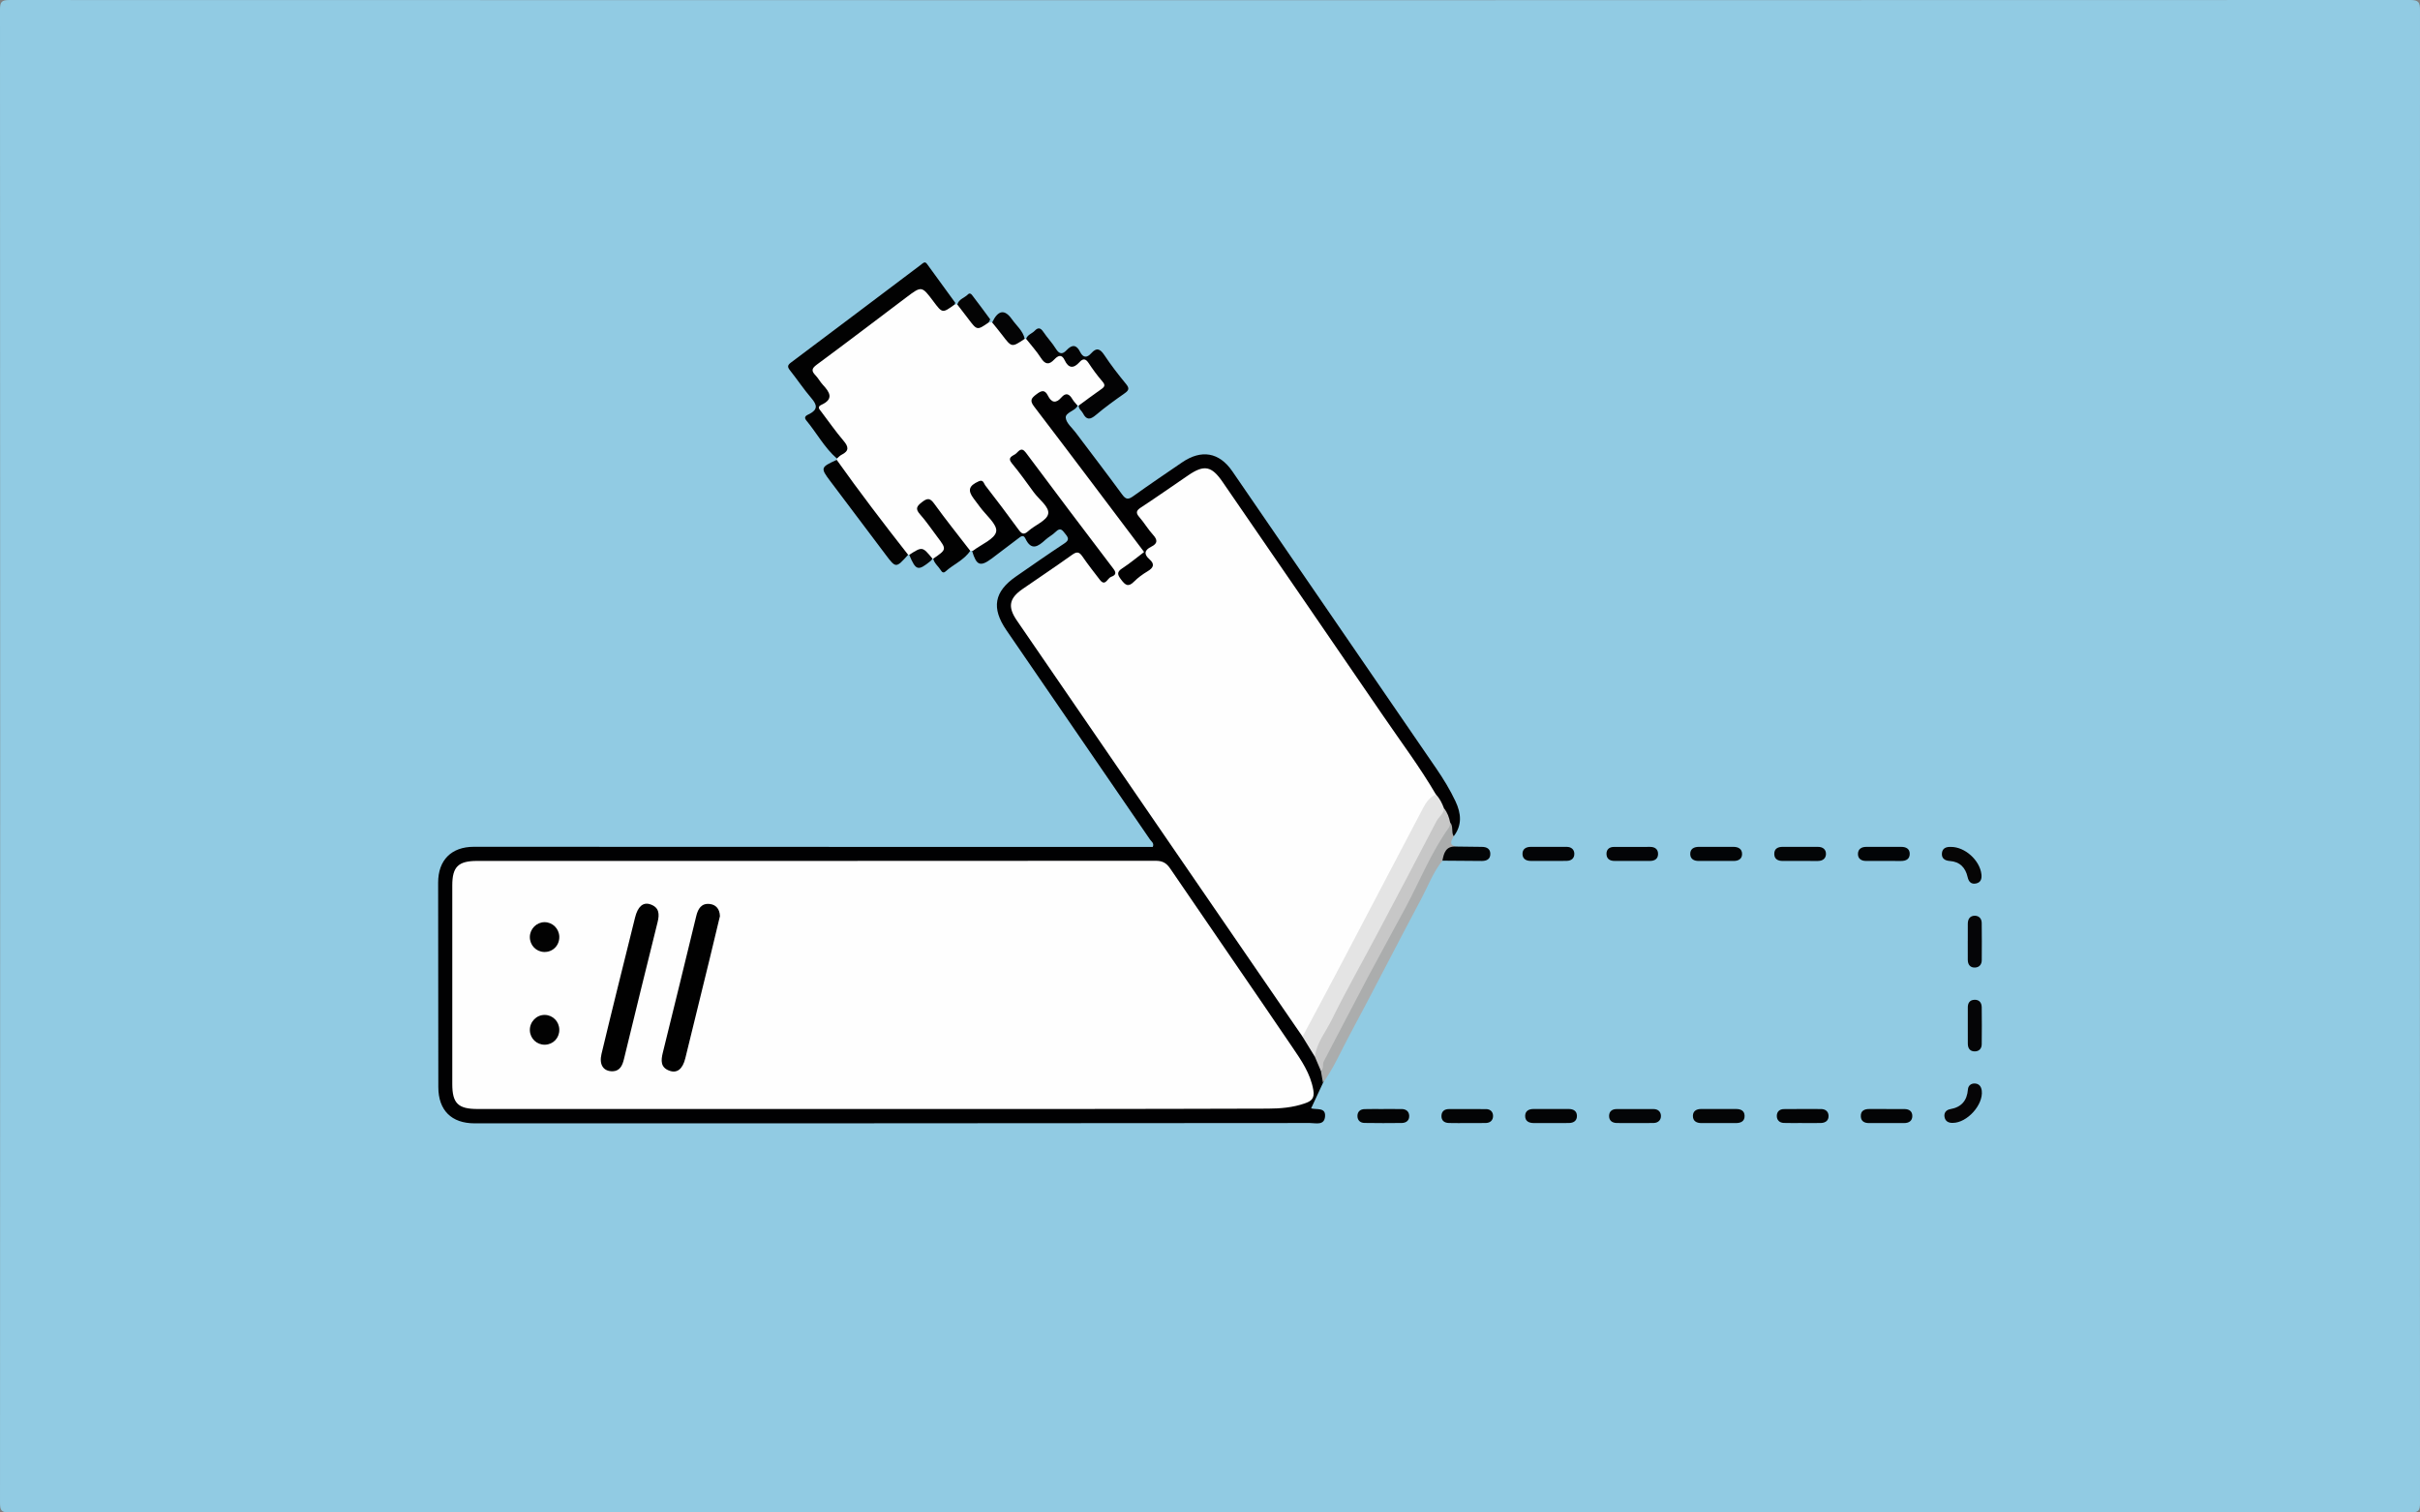 <?xml version="1.0" encoding="utf-8"?>
<!-- Generator: Adobe Illustrator 25.2.1, SVG Export Plug-In . SVG Version: 6.00 Build 0)  -->
<svg version="1.1" id="Layer_1" xmlns="http://www.w3.org/2000/svg" xmlns:xlink="http://www.w3.org/1999/xlink" x="0px" y="0px"
	 viewBox="0 0 1200 750" style="enable-background:new 0 0 1200 750;" xml:space="preserve">
<rect x="0" y="0" width="1200" height="750" fill="#808080" stroke="none"/>
<style type="text/css">
	.st0{fill:#91CBE3;}
	.st1{fill:#FEFEFE;}
	.st2{fill:#010102;}
	.st3{fill:#020102;}
	.st4{fill:#020202;}
	.st5{fill:#ABADAD;}
	.st6{fill:#030304;}
	.st7{fill:#050507;}
	.st8{fill:#040506;}
	.st9{fill:#040507;}
	.st10{fill:#030405;}
	.st11{fill:#030406;}
	.st12{fill:#060506;}
	.st13{fill:#030506;}
	.st14{fill:#060505;}
	.st15{fill:#020406;}
	.st16{fill:#050506;}
	.st17{fill:#040404;}
	.st18{fill:#040405;}
	.st19{fill:#060607;}
	.st20{fill:#E4E4E4;}
	.st21{fill:#C7C7C7;}
	.st22{fill:#010101;}
</style>
<g>
	<path class="st0" d="M600.09,749.88c-198.44,0-396.88-0.02-595.32,0.12c-4.24,0-4.76-1.09-4.76-4.96C0.12,498.32,0.12,251.6,0,4.88
		c0-4.04,0.78-4.87,4.85-4.87C401.57,0.14,798.28,0.14,1195,0c4.47,0,5,1.22,5,5.22c-0.1,246.72-0.1,493.44,0,740.16
		c0,3.73-0.82,4.6-4.58,4.6C996.98,749.87,798.53,749.88,600.09,749.88z"/>
	<path class="st1" d="M462.76,277.03l-0.36,0.01c-0.67,0-1.4-0.11-1.76-0.65c-2.23-3.29-4.8-3.95-7.98-1.27
		c-0.49,0.41-1.21,0.38-1.81-0.01l-0.26-0.15l-0.28,0.12c-2.07-0.21-3.07-1.81-4.18-3.24c-9.9-12.7-19.48-25.64-29.13-38.53
		c-1.16-1.55-2.78-2.98-2.1-5.28c0.23-0.2,0.26-0.42,0.08-0.66c5.02-5.06,2.05-9.07-1.55-13.2c-2.29-2.62-4.25-5.54-6.3-8.37
		c-1.79-2.47-2.32-4.85,0.53-6.91c2.5-1.81,2.35-3.61,0.45-5.82c-1.73-2.01-3.16-4.28-4.82-6.36c-2.16-2.71-1.54-4.87,1-6.79
		c16.34-12.33,32.71-24.6,49.12-36.84c2.59-1.93,4.83-1.99,6.77,0.87c0.37,0.55,0.82,1.05,1.23,1.57c5.15,6.68,5.15,6.68,11.96,5.5
		c0.45-0.01,0.89-0.02,1.34-0.03c4.08,1.13,5.53,4.93,7.48,7.94c1.79,2.77,3.15,3.62,5.74,1.27c0.59-0.53,1.45-0.73,2.28-0.28
		c0.6-0.01,1.19-0.02,1.79-0.03c3.47,0.11,4.29,3.29,5.81,5.39c2.45,3.39,4.7,6,8.95,2.56c0.36-0.29,0.95-0.13,1.39,0.15
		c0.23,0.16,0.46,0.17,0.69,0.02c3.95,0.38,4.81,4.11,6.7,6.53c2.28,2.91,4.07,5.19,7.86,2.03c1.87-1.56,3.87-0.59,5.25,1.12
		c1.74,2.16,3.48,2.82,5.93,1.01c2.68-1.98,4.91-1.16,6.79,1.44c1.95,2.7,4.03,5.3,5.96,8.02c1,1.41,2.06,3.24,0.52,4.51
		c-3.98,3.29-7.25,7.79-12.96,8.44l-0.28-0.15l-0.29,0.13c-1.27-0.05-2.25-0.74-2.94-1.69c-1.67-2.32-3.45-2.16-5.49-0.54
		c-2.66,2.12-4.85,1.51-6.69-1.22c-1.12-1.66-2.38-2.79-4.47-1.08c-2.11,1.74-1.52,3.36-0.17,5.16c5.28,7.07,10.49,14.2,15.9,21.16
		c11.55,14.85,22.66,30.03,33.98,45.05c4.17,5.53,3.96,6.44-1.71,10.79c-1.59,1.21-3.19,2.41-4.78,3.61
		c-1.8,1.36-2.08,2.83-0.65,4.67c1.35,1.74,2.7,1.58,4.25,0.33c1.43-1.15,2.87-2.29,4.4-3.28c2.99-1.94,4.84-3.91,2.17-7.62
		c-1.67-2.32-0.35-4.46,1.7-6.02c2.1-1.59,1.87-3.19,0.39-5.09c-2.15-2.76-4.21-5.58-6.28-8.4c-1.68-2.3-1.48-4.28,0.89-5.97
		c8.82-6.27,17.68-12.49,26.84-18.23c5.35-3.35,10.58-1.63,14.62,4.14c6.77,9.69,13.49,19.41,20.13,29.18
		c26.01,38.27,52.52,76.2,78.38,114.56c2.92,4.33,7.27,7.93,7.67,13.7c-7.73,7.27-10.95,17.32-15.73,26.3
		c-16.23,30.47-32.38,61-48.39,91.59c-0.46,0.89-0.91,1.79-1.95,2.15c-2.5,0.06-3.25-2.08-4.33-3.65
		c-24.8-36.3-49.7-72.52-74.61-108.74c-20.48-29.77-40.71-59.71-61.46-89.29c-8.72-12.43-8.06-16.07,4.52-24.47
		c6.37-4.25,12.51-8.84,18.97-12.97c5.35-3.42,5.57-3.42,9.56,1.83c1.81,2.39,3.6,4.8,5.4,7.19c1.28,1.69,2.58,3.24,4.87,1.36
		c2.16-1.77,1.24-3.44-0.06-5.18c-10.06-13.48-20.3-26.82-30.42-40.25c-3.01-3.99-5.98-8-9.01-11.98c-1.51-1.99-2.96-4.46-5.96-1.97
		c-2.74,2.27-0.24,3.85,0.91,5.41c4.63,6.31,9.36,12.54,14.07,18.8c3.3,4.39,3.23,4.85-1.22,8.36c-1.57,1.24-3.19,2.41-4.76,3.65
		c-5.12,4.06-6.31,3.88-10.42-1.46c-4.57-5.94-8.85-12.1-13.61-17.89c-1.2-1.45-2.28-3.65-4.81-1.82c-2.57,1.87-1.34,3.67,0.04,5.51
		c3.21,4.26,6.38,8.54,9.6,12.78c2.28,3,2.05,5.59-1.19,7.55c-3.46,2.09-5.79,6.14-10.48,6.09l-0.45-0.14l-0.46,0.07
		c-2.51,0.19-3.17-2.05-4.34-3.47c-4.74-5.76-9.14-11.8-13.62-17.77c-1.36-1.81-2.69-3.58-5.25-1.67c-2.71,2.03-0.88,3.75,0.37,5.45
		c2.95,4.01,6,7.94,8.94,11.96C470.96,272.77,469.4,276.01,462.76,277.03z"/>
	<path class="st2" d="M482.04,273.22c0.16-0.05,0.35-0.06,0.47-0.15c4.08-3.12,10.83-5.8,11.47-9.52c0.61-3.53-5.18-8.17-8.16-12.31
		c-0.97-1.35-1.99-2.66-2.99-3.99c-3.12-4.15-2.39-6.38,2.46-8.57c2.34-1.06,2.51,1.02,3.24,1.97c5.58,7.24,11.13,14.52,16.5,21.92
		c1.58,2.17,2.6,2.83,4.88,0.77c3.3-2.99,9.13-5.13,9.84-8.5c0.73-3.43-4.5-7.13-7.12-10.71c-3.54-4.83-7-9.73-10.82-14.32
		c-2.53-3.04,0.3-3.64,1.77-4.72c1.45-1.06,2.74-3.82,5.09-0.67c14.44,19.31,28.93,38.59,43.55,57.77c2.02,2.65-0.07,3.36-1.43,3.93
		c-1.68,0.7-2.74,4.85-5.41,1.39c-2.95-3.82-5.92-7.62-8.65-11.59c-1.55-2.26-2.72-2.52-5.04-0.86
		c-8.12,5.8-16.42,11.34-24.63,17.01c-6.65,4.59-7.47,8.85-2.86,15.58c23.69,34.58,47.43,69.13,71.15,103.68
		c22.31,32.5,44.63,64.99,66.94,97.49c1.2,1.74,2.41,3.48,3.61,5.22c4.01,2.05,4.78,6.39,6.92,9.76c1.08,2.44,2.57,4.71,3.25,7.33
		c0.2,1.94,1.2,3.88-0.03,5.81c-1.95,4.18-3.89,8.37-5.9,12.67c2.82,0.76,7.21-0.6,6.92,3.9c-0.31,4.75-4.62,3.35-7.52,3.36
		c-85.1,0.09-170.2,0.13-255.3,0.16c-52.97,0.02-105.95,0-158.92,0c-11.43,0-17.95-6.45-17.97-17.95
		c-0.06-33.81-0.1-67.62-0.09-101.43c0-11.15,6.57-17.75,17.7-17.75c71.13,0,142.27,0.04,213.4,0.06c41.12,0.01,82.23,0,123.27,0
		c0.79-1.89-0.68-2.65-1.37-3.65c-23.71-34.61-47.47-69.2-71.2-103.79c-7.57-11.04-6.12-19.17,4.8-26.71
		c7.94-5.49,15.85-11.03,23.92-16.34c2.39-1.57,2.16-2.67,0.59-4.58c-1.43-1.73-2.37-3.7-4.87-1.19c-1.51,1.52-3.53,2.52-5.12,3.98
		c-3.6,3.29-6.95,5.68-9.93-0.65c-1.01-2.14-2.35-0.94-3.58,0c-4.37,3.34-8.74,6.65-13.14,9.95
		C486.07,281.18,484.19,280.44,482.04,273.22z"/>
	<path class="st3" d="M712.02,393.95c-7.89-13.52-17.3-26.03-26.11-38.93c-26.48-38.76-53.12-77.4-79.7-116.09
		c-5.42-7.89-9.11-8.61-16.91-3.3c-7.84,5.34-15.6,10.8-23.53,16c-2.4,1.57-2.66,2.68-0.77,4.85c2.4,2.75,4.27,5.98,6.72,8.67
		c2.35,2.57,2.39,4.35-0.83,5.94c-3.31,1.64-3.88,3.64-0.9,6.25c2.78,2.44,1.97,4.22-0.96,5.96c-2.42,1.44-4.76,3.15-6.73,5.14
		c-2.87,2.9-4.35,1.66-6.38-1.04c-1.82-2.41-2.27-3.74,0.61-5.61c3.76-2.43,7.2-5.34,10.8-8.06
		c-18.23-24.16-36.29-48.24-54.56-72.16c-2.34-3.06-1.28-4.19,1.19-6.07c2.43-1.85,4.1-2.45,5.68,0.71c1.73,3.47,3.95,4,6.62,0.92
		c2.34-2.7,4.01-1.75,5.56,0.88c0.67,1.13,1.65,2.08,2.49,3.11c-0.05,0.16-0.06,0.34-0.15,0.48c-1.57,2.34-5.96,3.02-5.68,5.63
		c0.28,2.57,3.13,4.89,4.92,7.27c7.69,10.24,15.5,20.39,23.06,30.73c1.83,2.51,3.03,2.56,5.45,0.83
		c7.97-5.72,16.11-11.21,24.21-16.75c9.61-6.58,18.46-5.07,24.97,4.41c33.72,49.08,67.4,98.19,101.08,147.3
		c3.58,5.22,6.87,10.6,9.57,16.34c2.81,5.98,3.39,11.77-0.9,17.34c-3.44-0.97-1.47-4.23-2.62-6.16c-0.56-2.54-1.68-4.86-2.89-7.14
		C714.27,398.89,712.44,396.73,712.02,393.95z"/>
	<path class="st4" d="M473.35,151.02c-6.04,4.37-6.04,4.37-10.46-1.52c-5.85-7.79-5.85-7.79-13.6-1.95
		c-14.74,11.11-29.41,22.3-44.26,33.26c-2.58,1.9-2.76,3.11-0.66,5.29c1.38,1.42,2.31,3.27,3.66,4.72c3.38,3.63,5.6,7.03-0.72,9.92
		c-2.3,1.05-0.94,2.26-0.04,3.44c3.62,4.77,7.03,9.71,10.91,14.26c2.58,3.02,3.07,5.11-0.87,7.07c-0.87,0.43-1.56,1.23-2.33,1.86
		c-6.19-5.38-9.99-12.68-15.16-18.88c-1.7-2.03,0.6-2.71,1.61-3.25c4.25-2.25,3.7-4.54,0.92-7.78c-3.78-4.4-7.01-9.28-10.63-13.83
		c-1.34-1.69-1.27-2.54,0.51-3.87c21.54-16.14,43.02-32.36,64.52-48.56c0.87-0.66,1.81-1.84,2.89-0.36c4.7,6.39,9.36,12.81,14,19.25
		C473.76,150.26,473.46,150.71,473.35,151.02z"/>
	<path class="st5" d="M719.07,407.83c1.77,1.98,0.44,4.76,1.77,6.86c-0.95,1.96-2.75,4.1,1.05,5.08c-2.89,1.69-4.71,4.4-6.64,7
		c-4.6,5.73-7.12,12.63-10.53,19.01c-12.13,22.68-23.74,45.63-35.93,68.28c-4.13,7.67-7.53,15.79-12.77,22.86
		c-0.35-1.99-0.7-3.97-1.05-5.96c-0.37-6.17,3.1-11.15,5.86-16.02c11.71-20.69,22.11-42.07,33.51-62.93
		c5.8-10.62,11.58-21.31,16.55-32.39C712.85,415.23,715.63,411.27,719.07,407.83z"/>
	<path class="st6" d="M534.88,201.12c3.74-2.73,7.43-5.52,11.23-8.16c1.72-1.19,2.07-2.03,0.53-3.81c-2.49-2.88-4.75-5.97-6.85-9.15
		c-1.51-2.28-2.83-2.28-4.52-0.4c-2.92,3.23-5.42,3.11-7.34-1c-1.51-3.24-3.4-2.19-5.14-0.35c-2.7,2.87-4.57,2.46-6.68-0.83
		c-2.13-3.33-4.84-6.28-7.29-9.4c0.71-2.09,2.91-2.59,4.26-4c1.67-1.75,2.89-1.52,4.26,0.52c1.94,2.9,4.41,5.45,6.24,8.41
		c1.71,2.75,3.26,2.87,5.35,0.65c2.62-2.79,4.83-2.8,6.65,0.87c1.47,2.96,3.36,3.14,5.56,0.67c2.56-2.88,4.33-2.28,6.42,0.87
		c3.3,4.99,6.98,9.74,10.78,14.36c1.71,2.08,1.56,3.1-0.59,4.61c-4.9,3.45-9.78,6.94-14.34,10.81c-2.84,2.41-4.65,2.56-6.42-0.88
		C536.34,203.65,534.86,202.81,534.88,201.12z"/>
	<path class="st4" d="M414.9,228.04c11.38,16.01,23.29,31.61,35.41,47.06c-6.04,6.71-6.07,6.7-11.19-0.11
		c-9.18-12.2-18.36-24.4-27.55-36.59C406.8,232.06,406.92,231.65,414.9,228.04z"/>
	<path class="st4" d="M462.76,277.03c6.72-4.61,6.72-4.61,1.93-10.94c-2.81-3.71-5.41-7.61-8.49-11.06c-2.5-2.8-1.56-4.05,0.99-6.04
		c2.72-2.12,4-2.08,6.11,0.84c5.72,7.93,11.85,15.56,17.82,23.31c-3.1,4.62-8.34,6.69-12.31,10.27c-1.06,0.96-1.78,0.2-2.33-0.69
		C465.3,280.79,463.28,279.4,462.76,277.03z"/>
	<path class="st7" d="M975.76,466.5c0-2.83-0.02-5.65,0.01-8.48c0.03-2.32,1.1-3.95,3.52-3.93c2.12,0.03,3.35,1.5,3.38,3.59
		c0.08,6.15,0.07,12.3,0.02,18.45c-0.01,2.13-1.24,3.56-3.32,3.65c-2.43,0.11-3.58-1.49-3.61-3.81c-0.05-3.16-0.01-6.32-0.01-9.47
		C975.75,466.5,975.75,466.5,975.76,466.5z"/>
	<path class="st8" d="M852.27,556.9c-2.82,0-5.65-0.03-8.47,0.01c-2.53,0.04-4.39-0.99-4.34-3.63c0.04-2.34,1.76-3.37,4.09-3.36
		c5.81,0.02,11.63-0.01,17.44,0.01c2.26,0.01,4.05,0.9,4.1,3.36c0.06,2.77-1.9,3.61-4.35,3.62
		C857.92,556.91,855.09,556.91,852.27,556.9z"/>
	<path class="st9" d="M810.66,556.89c-2.99,0-5.99,0.06-8.98-0.02c-2.32-0.06-3.87-1.25-3.78-3.67c0.08-2.17,1.58-3.23,3.68-3.24
		c6.15-0.04,12.3-0.04,18.45,0c2.17,0.02,3.55,1.38,3.58,3.39c0.04,2.03-1.37,3.41-3.48,3.5c-3.15,0.12-6.32,0.03-9.47,0.03
		C810.66,556.88,810.66,556.88,810.66,556.89z"/>
	<path class="st10" d="M727.91,556.89c-3.15,0-6.3,0.08-9.45-0.02c-2.31-0.07-3.83-1.27-3.68-3.72c0.13-2.18,1.59-3.18,3.7-3.19
		c6.14-0.02,12.27-0.04,18.41,0.01c2.18,0.02,3.48,1.4,3.47,3.44c-0.01,2.05-1.36,3.38-3.5,3.45
		C733.89,556.95,730.9,556.88,727.91,556.89z"/>
	<path class="st11" d="M809.18,426.91c-2.82,0-5.64-0.03-8.46,0c-2.32,0.03-4-0.91-4.11-3.31c-0.12-2.4,1.41-3.63,3.76-3.64
		c5.97-0.04,11.95-0.03,17.92-0.01c2.35,0.01,3.92,1.17,3.89,3.55c-0.03,2.43-1.73,3.41-4.03,3.41
		C815.15,426.91,812.16,426.91,809.18,426.91z"/>
	<path class="st12" d="M968.32,556.81c-2.07,0.06-3.67-0.76-4.08-2.85c-0.42-2.15,0.83-3.62,2.85-3.97
		c5.58-0.98,8.32-4.27,8.75-9.83c0.15-1.91,1.65-2.99,3.47-2.89c2.07,0.12,3.15,1.53,3.39,3.64
		C983.5,547.85,975.44,556.79,968.32,556.81z"/>
	<path class="st13" d="M892.5,419.94c2.99,0,5.98,0.01,8.97,0c2.4-0.01,4,1.27,3.97,3.52c-0.03,2.22-1.61,3.48-4.03,3.47
		c-5.81-0.03-11.63-0.01-17.44-0.01c-2.26,0-4.06-0.83-4.16-3.29c-0.11-2.74,1.7-3.72,4.22-3.7
		C886.85,419.95,889.68,419.94,892.5,419.94z"/>
	<path class="st10" d="M935.41,549.95c2.98,0,5.96,0,8.95,0c2.37,0,3.94,1.16,3.9,3.52c-0.04,2.37-1.73,3.43-4.04,3.43
		c-5.8,0.01-11.6,0-17.4,0.01c-2.27,0-4.01-0.87-4.1-3.33c-0.11-2.78,1.75-3.66,4.24-3.65c2.82,0.02,5.63,0,8.45,0
		C935.41,549.93,935.41,549.94,935.41,549.95z"/>
	<path class="st14" d="M967.43,419.96c6.94-0.02,14.28,6.62,15.09,13.55c0.27,2.27-0.3,4.09-2.68,4.58
		c-2.38,0.49-3.64-0.83-4.16-3.16c-1.06-4.7-3.81-7.63-8.84-7.99c-2.52-0.18-4.24-1.37-3.88-4.06
		C963.28,420.48,965.22,419.86,967.43,419.96z"/>
	<path class="st15" d="M934.18,426.92c-2.99,0-5.98,0.01-8.97-0.01c-2.35-0.01-3.97-1.21-3.91-3.54c0.05-2.32,1.73-3.43,4.07-3.43
		c5.82,0,11.63-0.01,17.45,0c2.25,0.01,4.09,0.89,4.15,3.32c0.06,2.68-1.78,3.69-4.3,3.67C939.83,426.9,937.01,426.92,934.18,426.92
		z"/>
	<path class="st15" d="M850.95,419.93c2.83,0,5.65,0.03,8.48,0c2.51-0.02,4.43,0.99,4.41,3.61c-0.02,2.33-1.78,3.38-4.11,3.38
		c-5.82-0.01-11.63-0.01-17.45,0c-2.29,0-4.07-0.95-4.14-3.34c-0.07-2.71,1.86-3.65,4.34-3.65
		C845.29,419.93,848.12,419.93,850.95,419.93z"/>
	<path class="st10" d="M686.06,549.93c2.99,0,5.98-0.02,8.97,0.01c2.12,0.02,3.6,1.12,3.74,3.21c0.16,2.41-1.43,3.68-3.73,3.71
		c-6.14,0.08-12.29,0.08-18.43-0.02c-2.06-0.04-3.5-1.27-3.5-3.44c0-2.16,1.38-3.35,3.49-3.42c3.15-0.1,6.31-0.03,9.46-0.03
		C686.06,549.95,686.06,549.94,686.06,549.93z"/>
	<path class="st11" d="M767.93,426.91c-2.99,0-5.98,0.02-8.98-0.01c-2.32-0.02-3.99-1.11-4-3.49c-0.01-2.42,1.74-3.45,4.01-3.47
		c5.98-0.04,11.97-0.04,17.95,0c2.11,0.01,3.63,1.18,3.74,3.24c0.12,2.34-1.39,3.65-3.75,3.7
		C773.91,426.96,770.92,426.91,767.93,426.91z"/>
	<path class="st10" d="M769.06,556.9c-2.82,0.01-5.65,0.01-8.47,0c-2.47-0.01-4.4-0.96-4.31-3.67c0.08-2.39,1.86-3.31,4.15-3.31
		c5.82,0.01,11.63,0,17.45,0c2.3,0,4.03,0.97,4.07,3.39c0.05,2.39-1.61,3.52-3.92,3.56C775.04,556.93,772.05,556.89,769.06,556.9z"
		/>
	<path class="st10" d="M893.51,556.87c-2.99,0-5.98,0.08-8.96-0.03c-2.11-0.08-3.49-1.38-3.49-3.47c0-2.1,1.36-3.38,3.51-3.4
		c6.14-0.06,12.28-0.06,18.42-0.03c2.11,0.01,3.61,1.14,3.73,3.23c0.14,2.39-1.46,3.62-3.75,3.69c-3.15,0.1-6.31,0.02-9.46,0.02
		C893.51,556.89,893.51,556.88,893.51,556.87z"/>
	<path class="st16" d="M975.77,507.98c0-2.82,0-5.64,0-8.46c0-2.12,0.94-3.59,3.13-3.74c2.45-0.17,3.73,1.33,3.77,3.64
		c0.09,6.14,0.07,12.28,0,18.42c-0.03,2.11-1.29,3.5-3.41,3.52c-2.44,0.01-3.49-1.55-3.48-3.91
		C975.78,514.28,975.77,511.13,975.77,507.98z"/>
	<path class="st13" d="M715.25,426.78c0.7-3.77,1.69-7.27,6.64-7c4.32,0.05,8.64,0.1,12.97,0.16c2.26,0.03,4.06,0.87,4.14,3.33
		c0.09,2.76-1.81,3.68-4.29,3.66C728.22,426.88,721.74,426.83,715.25,426.78z"/>
	<path class="st17" d="M490.2,159.94c-5.7,3.93-5.7,3.93-10.07-1.86c-1.79-2.37-3.62-4.71-5.43-7.07c0.74-2.72,3.56-3.27,5.25-5
		c0.76-0.78,1.49-0.46,2.06,0.3c3,3.97,6.02,7.93,8.94,11.97C491.12,158.51,490.47,159.36,490.2,159.94z"/>
	<path class="st18" d="M508.13,168.01c-6.46,4.35-6.44,4.34-11.2-1.92c-1.6-2.1-3.29-4.13-4.95-6.19c2.9-6.14,6.19-6.74,9.8-1.59
		C504,161.47,507.23,164,508.13,168.01z"/>
	<path class="st19" d="M450.85,275.12c6.53-4.16,6.53-4.16,11.55,1.92c-0.3,0.37-0.55,0.81-0.91,1.11
		C455.17,283.28,454.17,282.99,450.85,275.12z"/>
	<path class="st20" d="M712.02,393.95c1.93,1.97,3.08,4.39,4.03,6.93c0.91,1.59,0.01,2.82-0.74,4.13
		c-10.17,17.52-19.07,35.72-28.63,53.57c-10.19,19.01-20.09,38.18-30.3,57.18c-1.47,2.72-1.14,6.47-4.4,8.22
		c-2.03-3.31-4.07-6.63-6.1-9.94c5.91-11.08,11.86-22.13,17.71-33.24c14.07-26.73,28.11-53.48,42.13-80.23
		C707.2,397.72,709.01,395.28,712.02,393.95z"/>
	<path class="st1" d="M433.28,549.92c-65.48,0-130.96,0-196.44,0c-9.71,0-12.57-2.82-12.57-12.41c0-32.82,0-65.63,0-98.45
		c0-9.23,2.96-12.15,12.32-12.15c112.13,0,224.26,0.01,336.39-0.07c3.38,0,5.35,1,7.27,3.82c20.13,29.58,40.5,59,60.59,88.61
		c4.43,6.53,8.97,13.02,10.4,21.28c0.77,4.45-1.34,5.57-4.3,6.61c-5.88,2.05-12.05,2.56-18.22,2.58
		c-32.49,0.11-64.98,0.15-97.47,0.18C498.59,549.94,465.93,549.92,433.28,549.92z"/>
	<path class="st21" d="M651.98,523.97c0.95-6.96,5.48-12.36,8.44-18.38c7.07-14.4,15.02-28.36,22.54-42.55
		c9.85-18.58,19.66-37.18,29.35-55.84c1.14-2.2,3.54-3.61,3.75-6.32c1.68,2.03,2.52,4.42,3.02,6.96c-0.16,0.81-0.08,1.79-0.52,2.4
		c-8.91,12.41-14.51,26.6-21.67,39.95c-6.1,11.37-12.38,22.65-18.43,34.05c-7.44,14.01-14.71,28.11-22.08,42.16
		c-0.76,1.46,0.28,3.44-1.41,4.59C653.97,528.63,652.97,526.3,651.98,523.97z"/>
	<path class="st22" d="M303.84,531.22c-4.69,0.08-6.83-3.32-5.58-8.57c2.62-10.98,5.32-21.95,8.02-32.91
		c2.86-11.61,5.75-23.21,8.64-34.81c1.33-5.36,3.94-7.71,7.51-6.51c4.51,1.52,4.64,4.87,3.64,8.9
		c-5.62,22.56-11.16,45.14-16.64,67.73C308.62,528.42,307.4,531.05,303.84,531.22z"/>
	<path class="st22" d="M356.99,454.28c-1.71,7.12-3.43,14.39-5.2,21.64c-3.98,16.3-7.98,32.6-11.98,48.89
		c-1.29,5.23-4,7.49-7.78,6.16c-4.55-1.6-4.33-5.07-3.35-9.02c5.6-22.57,11.08-45.17,16.58-67.77c0.87-3.56,2.57-6.39,6.69-5.92
		C355.1,448.63,356.87,450.81,356.99,454.28z"/>
	<path class="st4" d="M270,457.28c3.99-0.02,7.26,3.21,7.34,7.24c0.08,4.31-3.23,7.65-7.49,7.54c-4.01-0.1-7.15-3.38-7.12-7.44
		C262.77,460.62,266.05,457.3,270,457.28z"/>
	<path class="st4" d="M270.23,518.04c-4.04,0.09-7.34-3.03-7.49-7.06c-0.15-4.22,3.25-7.76,7.39-7.71c4.01,0.05,7.2,3.31,7.21,7.36
		C277.37,514.74,274.28,517.95,270.23,518.04z"/>
</g>
</svg>
